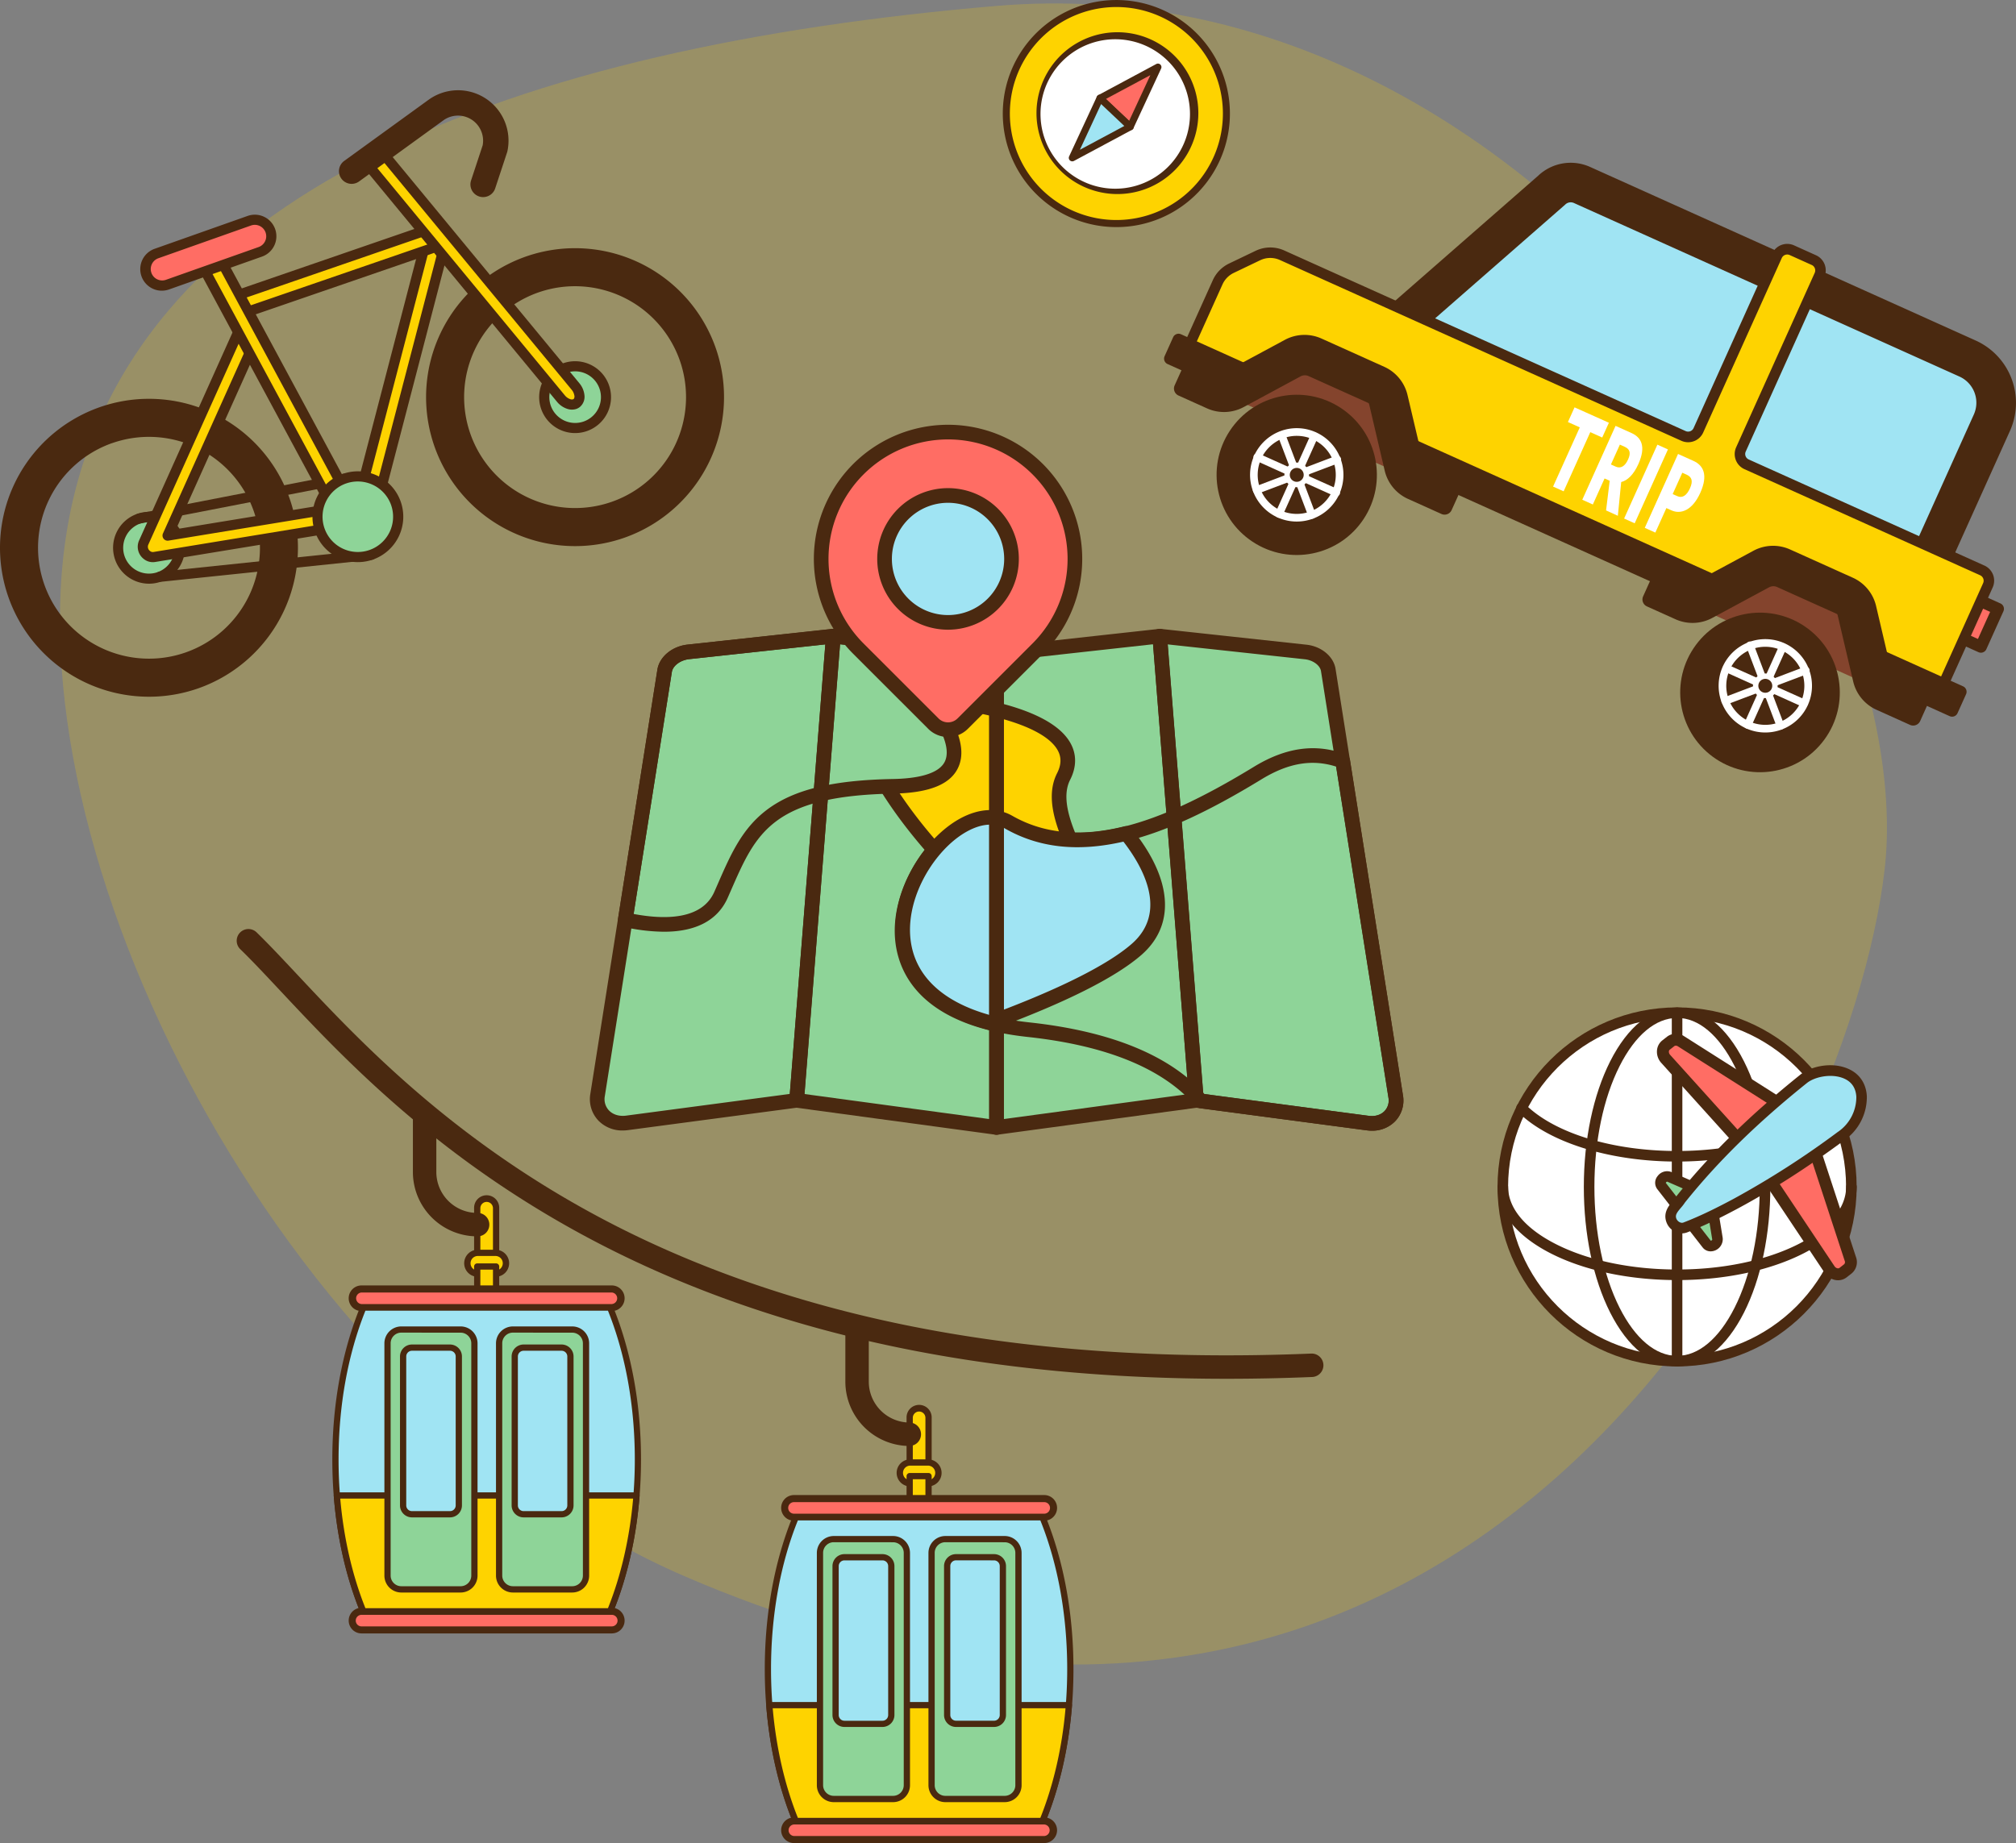 <svg xmlns="http://www.w3.org/2000/svg" viewBox="0 0 1570.91 1436.48"><rect x="0" y="0" width="1570.91" height="1436.48" fill="#808080" stroke="none"/><g id="图层_2" data-name="图层 2"><g id="图层_1-2" data-name="图层 1"><g style="opacity:0.2"><path d="M776.06,4.65c421.2-35.9,720.5,431.48,692.47,673.14s-319.27,817.33-935.6,550.51C228.13,1096.35,10,677.77,51.84,415.39,94.62,147.22,404.79,36.29,776.06,4.65Z" style="fill:#fed300"/></g><path d="M536.38,508.08l113-12.26,127.18,14,127.18-14,113.76,12.34c9,1,16.47,6.93,17.59,14l52.53,332.49c2,12.64-8.23,22.46-21.68,20.68L932.28,857.62,776.52,878.73,620.75,857.62l-132.3,17.55c-14.14,1.88-24.9-8.45-22.8-21.72l52.24-330.64C519.07,515.36,527,509.1,536.38,508.08Z" style="fill:#8ed498"/><path d="M785.93,640.78c56.07,32.09,124.21,4.42,194-38.22,26.69-16.3,47.89-16.24,66.33-9.33l41.31,261.44c2,12.64-8.23,22.46-21.68,20.68L935.68,858.07c-21.5-24.89-61.06-47.63-134.3-55.55C622.3,783.18,731.84,609.83,785.93,640.78Z" style="fill:#8ed498"/><path d="M1069,881.27a30,30,0,0,1-3.88-.26L934.93,863.74a5.74,5.74,0,0,1-3.57-1.93c-25-28.91-68.91-46.94-130.59-53.61C730.06,800.56,706.94,770,700,745.75c-5-17.35-3.26-36.92,4.93-56.6,7.22-17.34,19.21-33.44,32.89-44.17,18-14.07,36.53-17.41,50.95-9.16h0c24.8,14.2,53.46,16.92,87.62,8.33C904.8,637,936.75,622.25,977,597.69c24.94-15.24,48.27-18.45,71.32-9.81a5.71,5.71,0,0,1,3.64,4.46l41.3,261.44a23.36,23.36,0,0,1-6.17,20.2A24.85,24.85,0,0,1,1069,881.27ZM938.55,852.69l128.1,17c4.86.65,9.31-.69,12.22-3.68a11.88,11.88,0,0,0,3.07-10.44L1041.17,597.5c-18.76-6-37.36-2.83-58.25,9.94-41.22,25.18-74.19,40.37-103.74,47.79-37.17,9.35-68.6,6.24-96.09-9.49h0c-10.18-5.83-24.11-2.83-38.22,8.23-30.29,23.75-41,63.71-33.89,88.64,8.57,30,40,48.73,91,54.23C865.5,803.71,911.43,822.49,938.55,852.69Z" style="fill:#4a2910"/><path d="M691.25,542c103.73,5,154.66,29.6,137.55,63.21-20.89,41,60.14,114.44,16.13,126.38C773.12,751.09,612.53,538.2,691.25,542Z" style="fill:#fed300"/><path d="M834.88,738.6c-15.66,0-34.27-7.4-55.52-22.08-22.15-15.32-46-38-67-63.8-16.45-20.17-30.1-41-38.43-58.72-9.7-20.6-12-36.15-7-46.21,2.85-5.64,9.44-12.21,24.59-11.49,45.24,2.19,123.89,10.6,142.33,42.38,5.18,8.92,5.19,19,0,29.14-8.64,17,3.9,42.63,15,65.28,10.25,21,19.1,39.11,13.21,52.1-2.63,5.8-7.9,9.81-15.65,11.91A43.81,43.81,0,0,1,834.88,738.6ZM689.2,547.67c-9.4,0-11.38,3.93-12.06,5.27-7,13.8,11.56,52.72,44.05,92.56,33.48,41,81.42,81.67,113.68,81.67a32.7,32.7,0,0,0,8.56-1.08c6.49-1.76,7.8-4.65,8.23-5.61,3.67-8.09-4.84-25.52-13.07-42.37-12.23-25-26.1-53.43-14.88-75.48,3.41-6.7,3.5-12.66.27-18.22-11.32-19.5-61-33.22-133-36.7h0C690.36,547.68,689.76,547.67,689.2,547.67Z" style="fill:#4a2910"/><path d="M536.38,508.08l113-12.26,34.93,3.85c46.11,46,100.19,111.62,11.73,113.2C593.61,614.71,583.21,649,561.86,697.38c-11.58,26.23-45.25,25.89-74.63,19.47l30.66-194C519.07,515.36,527,509.1,536.38,508.08Z" style="fill:#8ed498"/><path d="M517.37,726.2A148.33,148.33,0,0,1,486,722.43a5.72,5.72,0,0,1-4.42-6.47l30.66-194c1.58-10,11.47-18.22,23.52-19.52l113-12.26a5.14,5.14,0,0,1,1.24,0L684.89,494a5.68,5.68,0,0,1,3.41,1.63C736.84,544,755.55,576.25,747.17,597c-5.63,14-22.34,21-51.07,21.54-94.3,1.69-107,30.82-126.29,74.9q-1.34,3.06-2.72,6.2C559.33,717.25,542.37,726.2,517.37,726.2Zm-23.64-13.86c24.43,4.59,53.26,4.58,62.9-17.27q1.38-3.12,2.71-6.17c10.09-23.1,18.81-43,38.15-57.67,20.89-15.8,51.24-23.22,98.41-24.07,16-.28,36.1-3,40.68-14.39,7.69-19.08-25.27-57.89-54.93-87.64l-32.32-3.57L537,513.75h0c-6.79.74-12.7,5.11-13.47,10Zm42.66-204.26h0Z" style="fill:#4a2910"/><path d="M785.93,640.78c27.59,15.79,58.64,17,91.67,8.8,25,30.93,36.17,65.82,8,90.41-24.13,21.06-73.12,42-114.18,57.09C636.63,761,735.09,611.69,785.93,640.78Z" style="fill:#a0e4f3"/><path d="M771.42,802.8a5.66,5.66,0,0,1-1.47-.2c-51.77-13.87-67.26-42.8-71.14-64.63-6.75-38,16.78-77.64,42.35-95.64,16.8-11.83,34.16-14.2,47.61-6.51h0c24.54,14,53.15,16.73,87.46,8.21a5.7,5.7,0,0,1,5.81,2c31.56,39,34.23,74.82,7.31,98.31C869,762,830,781.6,773.4,802.44A5.64,5.64,0,0,1,771.42,802.8Zm.17-160.06c-9.4,0-18.42,5.11-23.86,8.93-23,16.2-43.38,52.16-37.67,84.3,4.65,26.2,25.76,45.23,61.1,55.12,53.64-19.85,91.88-39,110.68-55.41,28.28-24.68,9.22-59.44-6.45-79.7-35.73,8.19-65.95,4.83-92.3-10.24A22.76,22.76,0,0,0,771.59,642.74Z" style="fill:#4a2910"/><path d="M1069,881.27a30,30,0,0,1-3.88-.26L931.53,863.28a5.7,5.7,0,0,1-4.94-5.21L898,496.27a5.7,5.7,0,0,1,6.31-6.13l113.75,12.34c11.59,1.26,21.1,9.17,22.62,18.8l52.53,332.5a23.36,23.36,0,0,1-6.17,20.2A24.85,24.85,0,0,1,1069,881.27Zm-131.42-28.7,129,17.12c4.85.64,9.31-.7,12.22-3.69a11.88,11.88,0,0,0,3.07-10.44l-52.53-332.49c-.71-4.49-6.23-8.54-12.57-9.23l-106.9-11.6Z" style="fill:#4a2910"/><path d="M776.52,884.44a5.71,5.71,0,0,1-5.71-5.71V509.86a5.72,5.72,0,0,1,5.08-5.68l127.18-14a5.67,5.67,0,0,1,4.27,1.27,5.79,5.79,0,0,1,2.06,4L938,857.17a5.71,5.71,0,0,1-4.93,6.11L777.29,884.39A6.78,6.78,0,0,1,776.52,884.44ZM782.23,515V872.19l143.93-19.5L898.47,502.14Z" style="fill:#4a2910"/><path d="M776.52,884.44a6.64,6.64,0,0,1-.77-.05L620,863.28a5.7,5.7,0,0,1-4.93-6.11l28.58-361.8a5.71,5.71,0,0,1,6.32-5.23l127.19,14a5.72,5.72,0,0,1,5.08,5.68V878.73a5.71,5.71,0,0,1-5.71,5.71ZM626.87,852.69l143.94,19.5V515L654.57,502.14Z" style="fill:#4a2910"/><path d="M485.16,881.11a25.89,25.89,0,0,1-18.75-7.58,24.26,24.26,0,0,1-6.4-21l52.24-330.64c1.58-10,11.47-18.22,23.52-19.52l113-12.26a5.72,5.72,0,0,1,6.31,6.13l-28.58,361.8a5.7,5.7,0,0,1-4.94,5.21L489.2,880.84h0A30.8,30.8,0,0,1,485.16,881.11Zm3.29-5.94h0ZM643.1,502.24,537,513.75c-6.79.74-12.7,5.11-13.47,10L471.29,854.34a12.77,12.77,0,0,0,3.3,11.21c3.13,3.21,7.91,4.65,13.11,4l127.72-16.94Z" style="fill:#4a2910"/><path d="M738.73,336.77h82.66A16.19,16.19,0,0,1,837.58,353v82.66a98.85,98.85,0,0,1-98.85,98.85h0a98.85,98.85,0,0,1-98.85-98.85v0A98.85,98.85,0,0,1,738.73,336.77Z" transform="translate(1569.13 221.29) rotate(135)" style="fill:#ff6d64"/><path d="M738.73,574.42A21.75,21.75,0,0,1,723.25,568L664.8,509.56a104.56,104.56,0,1,1,147.87,0L754.22,568A21.79,21.79,0,0,1,738.73,574.42Zm0-231.93a93.14,93.14,0,0,0-65.86,159l58.45,58.45a10.48,10.48,0,0,0,14.82,0l58.45-58.45a93.13,93.13,0,0,0-65.86-159Z" style="fill:#4a2910"/><circle cx="738.73" cy="435.62" r="49.46" style="fill:#a0e4f3"/><path d="M738.73,490.79a55.17,55.17,0,1,1,55.17-55.17A55.23,55.23,0,0,1,738.73,490.79Zm0-98.91a43.75,43.75,0,1,0,43.75,43.74A43.79,43.79,0,0,0,738.73,391.88Z" style="fill:#4a2910"/><circle cx="869.83" cy="88.49" r="85.8" style="fill:#fed300"/><path d="M869.81,177a88.49,88.49,0,1,1,64.4-27.72A88.22,88.22,0,0,1,869.81,177Zm.05-171.52a83,83,0,1,0,60.38,140h0a83,83,0,0,0-60.38-140Z" style="fill:#4a2910"/><circle cx="869.83" cy="88.49" r="60.32" style="fill:#fff"/><path d="M869.79,151.24a63.06,63.06,0,1,1,1.85,0Zm.09-120.64-1.72,0a58.24,58.24,0,1,0,1.72,0Z" style="fill:#4a2910"/><polygon points="857.15 76.52 880.75 98.79 902.33 52.29 857.15 76.52" style="fill:#ff6d64"/><path d="M880.75,101.53a2.78,2.78,0,0,1-1.88-.75L855.28,78.5a2.72,2.72,0,0,1,.58-4.39L901,49.89a2.73,2.73,0,0,1,3.77,3.55l-21.58,46.5a2.74,2.74,0,0,1-2,1.54A2.94,2.94,0,0,1,880.75,101.53Zm-19-24.4,18.09,17.08,16.54-35.64Z" style="fill:#4a2910"/><polygon points="880.75 98.79 857.15 76.52 835.57 123.02 880.75 98.79" style="fill:#a0e4f3"/><path d="M835.57,125.75a2.72,2.72,0,0,1-2.48-3.88l21.58-46.5a2.73,2.73,0,0,1,4.36-.84l23.59,22.28a2.72,2.72,0,0,1-.58,4.39l-45.18,24.23A2.83,2.83,0,0,1,835.57,125.75ZM858,81.11l-16.54,35.63,34.63-18.56Z" style="fill:#4a2910"/><circle cx="1306.82" cy="925.03" r="135.8" style="fill:#fff"/><path d="M1306.82,1065c-77.15,0-139.92-62.76-139.92-139.92s62.77-139.91,139.92-139.91S1446.74,847.88,1446.74,925,1384,1065,1306.82,1065Zm0-271.6c-72.61,0-131.69,59.07-131.69,131.68s59.08,131.69,131.69,131.69S1438.5,997.65,1438.5,925,1379.43,793.35,1306.82,793.35Z" style="fill:#4a2910"/><path d="M1306.82,1065c-20,0-38.46-14.93-52.15-42-13.23-26.22-20.52-61-20.52-97.89s7.29-71.66,20.52-97.88c13.69-27.11,32.2-42,52.15-42s38.46,14.92,52.14,42c13.23,26.22,20.52,61,20.52,97.88s-7.29,71.67-20.52,97.89C1345.28,1050,1326.76,1065,1306.82,1065Zm0-271.6c-16.68,0-32.59,13.32-44.8,37.51-12.66,25.09-19.63,58.53-19.63,94.17s7,69.09,19.63,94.18c12.21,24.19,28.12,37.51,44.8,37.51s32.58-13.32,44.79-37.51c12.66-25.09,19.63-58.53,19.63-94.18s-7-69.08-19.63-94.17C1339.4,806.67,1323.49,793.35,1306.82,793.35Z" style="fill:#4a2910"/><path d="M1306.82,997.7c-36.91,0-71.67-7.29-97.88-20.52-27.11-13.68-42-32.2-42-52.15a4.12,4.12,0,0,1,8.23,0c0,16.68,13.33,32.59,37.52,44.8,25.08,12.66,58.53,19.63,94.17,19.63s69.08-7,94.17-19.63c24.19-12.21,37.51-28.12,37.51-44.8a4.12,4.12,0,0,1,8.24,0c0,20-14.93,38.47-42,52.15C1378.49,990.41,1343.72,997.7,1306.82,997.7Z" style="fill:#4a2910"/><path d="M1306.82,905.32c-52.49,0-100-14.85-124.07-38.75a4.12,4.12,0,1,1,5.81-5.84c22.55,22.43,67.87,36.36,118.26,36.36,49.6,0,94.6-13.62,117.43-35.55a4.12,4.12,0,1,1,5.71,5.93C1405.65,890.82,1358.46,905.32,1306.82,905.32Z" style="fill:#4a2910"/><path d="M1306.82,1065a4.11,4.11,0,0,1-4.12-4.11V789.23a4.12,4.12,0,0,1,8.23,0v271.61A4.11,4.11,0,0,1,1306.82,1065Z" style="fill:#4a2910"/><path d="M1294.56,924.25,1330,969.78c2.66,3.41,9,.09,8.28-4.33L1333,933a3.44,3.44,0,0,0-2-2.63l-30.13-13.11C1296.7,915.5,1291.91,920.84,1294.56,924.25Z" style="fill:#8ed498"/><path d="M1333,975.3a7.81,7.81,0,0,1-6.24-3l-35.41-45.53h0a8.19,8.19,0,0,1,.32-10.16,9.16,9.16,0,0,1,10.81-3.1l30.13,13.1a7.57,7.57,0,0,1,4.46,5.74l5.29,32.43A9.53,9.53,0,0,1,1333,975.3Zm-35-53.38,35.1,45.13a1.84,1.84,0,0,0,.89-.51s.25-.28.23-.43L1329,934l-29.8-13c-.15-.06-.43.1-.47.12A1.9,1.9,0,0,0,1298,921.92Zm-.16-.2h0Z" style="fill:#4a2910"/><path d="M1378.53,918.85l47.13,70.66c2.5,3.75,7.36,4.84,10.53,2.37l3.61-2.8a6.93,6.93,0,0,0,2.06-7.73l-29.18-89.05Z" style="fill:#ff6d64"/><path d="M1432.28,997.84a12.39,12.39,0,0,1-1.91-.15,12.87,12.87,0,0,1-8.56-5.61l-47.13-70.66a4.63,4.63,0,0,1,1-6.23l34.14-26.55a4.64,4.64,0,0,1,7.25,2.22l29.19,89a11.5,11.5,0,0,1-3.63,12.84l-3.61,2.8A10.91,10.91,0,0,1,1432.28,997.84Zm-47.51-78,44.74,67.08a3.59,3.59,0,0,0,2.35,1.6,1.86,1.86,0,0,0,1.48-.31l3.61-2.81a2.37,2.37,0,0,0,.51-2.63L1410.32,900Z" style="fill:#4a2910"/><path d="M1354.8,888.33l-56.88-63.08c-3-3.34-2.88-8.32.29-10.79l3.61-2.8a6.9,6.9,0,0,1,8-.1l79.12,50.22Z" style="fill:#ff6d64"/><path d="M1354.8,893a4.62,4.62,0,0,1-3.44-1.53l-56.88-63.07a12.86,12.86,0,0,1-3.32-9.69,11,11,0,0,1,4.21-7.86L1299,808a11.46,11.46,0,0,1,13.33-.35l79.11,50.22a4.6,4.6,0,0,1,2.15,3.69,4.65,4.65,0,0,1-1.78,3.87L1357.64,892A4.63,4.63,0,0,1,1354.8,893Zm-49-78a1.78,1.78,0,0,0-1.1.34l-3.6,2.81a1.87,1.87,0,0,0-.67,1.36,3.61,3.61,0,0,0,1,2.67l54,59.88,25.55-19.87-73.56-46.69A3,3,0,0,0,1305.76,815Z" style="fill:#4a2910"/><path d="M1450.61,854.63a37,37,0,0,1-16.43,31.16A689.37,689.37,0,0,1,1352.79,938c-12.84,6.86-25.94,13.44-39.67,18.72-3.91,1.45-8.64-.83-10.57-5.1-3.1-7.33,4-11.83,7.08-16.83,28.22-35.32,61.19-66.21,96.16-94.23C1418.54,830.87,1449.21,830.67,1450.61,854.63Z" style="fill:#a0e4f3"/><path d="M1310.61,961.29a13.21,13.21,0,0,1-11.81-8c-3.31-7.84,1.51-13.52,4.7-17.29a28.75,28.75,0,0,0,2.61-3.38,3.19,3.19,0,0,1,.3-.42c25.86-32.38,57.52-63.41,96.81-94.88l.08-.07c8.55-6.5,24.87-9.79,37.38-4,8.49,3.9,13.47,11.41,14,21.14,0,.07,0,.15,0,.22a41.07,41.07,0,0,1-18.19,34.56c-28.22,20.81-55,38-81.8,52.46-11.57,6.19-25.38,13.27-40.14,18.94A11.33,11.33,0,0,1,1310.61,961.29Zm2.39-24.11a38,38,0,0,1-3.22,4.18c-3.37,4-4.62,5.87-3.44,8.67,1,2.16,3.5,3.53,5.35,2.84,14.3-5.49,27.82-12.43,39.16-18.49a683.32,683.32,0,0,0,80.89-51.9l.17-.12a32.81,32.81,0,0,0,14.58-27.6c-.42-6.68-3.53-11.4-9.25-14-9.25-4.25-22.4-1.84-28.92,3.09C1369.62,874.83,1338.43,905.37,1313,937.18Z" style="fill:#4a2910"/><path d="M1081,260.25l417.6,188,53.52-118.86a37.79,37.79,0,0,0-18.94-50L1232.8,144.19a21.57,21.57,0,0,0-23.77,4.09Z" style="fill:#a0e4f3"/><path d="M1492.28,462.37l-417.6-188a15.45,15.45,0,0,1-3.83-25.7l127.79-111.77a36.83,36.83,0,0,1,40.5-6.74l300.4,135.26a53.3,53.3,0,0,1,26.68,70.39L1512.7,454.63A15.44,15.44,0,0,1,1492.28,462.37ZM1109.28,256l381.6,171.84,47.18-104.78a22.38,22.38,0,0,0-11.2-29.56l-300.4-135.27a6.11,6.11,0,0,0-6.75,1.16l-.51.47Z" style="fill:#4a2910"/><rect x="1525.16" y="467.72" width="26.23" height="32.41" transform="translate(2742.2 1556.78) rotate(-155.76)" style="fill:#ff6d64"/><path d="M1541.67,508.31l-23.91-10.77a4.64,4.64,0,0,1-2.32-6.13l13.31-29.55a4.63,4.63,0,0,1,6.12-2.32l23.92,10.77a4.63,4.63,0,0,1,2.32,6.12L1547.8,506A4.64,4.64,0,0,1,1541.67,508.31ZM1525.79,491l15.46,7,9.51-21.11-15.47-7Z" style="fill:#4a2910"/><path d="M999,198.91l312.8,140.85a8.77,8.77,0,0,0,11.59-4.39l61.23-136a8.77,8.77,0,0,1,11.59-4.39l17.18,7.73a8.77,8.77,0,0,1,4.39,11.59l-61.23,136a8.77,8.77,0,0,0,4.4,11.59l183.67,82.71a8.77,8.77,0,0,1,4.39,11.59l-37.7,83.73a8.77,8.77,0,0,1-11.6,4.39L928.27,287a8.77,8.77,0,0,1-4.4-11.59L948.81,220a22.44,22.44,0,0,1,10.75-11l20.59-9.87A22.41,22.41,0,0,1,999,198.91Z" style="fill:#fed300"/><path d="M1498.05,548.07,926.58,290.73a12.89,12.89,0,0,1-6.46-17l24.94-55.37a26.51,26.51,0,0,1,12.72-13l20.6-9.87a26.48,26.48,0,0,1,22.34-.27L1313.52,336a4.67,4.67,0,0,0,6.15-2.33l61.23-136a12.89,12.89,0,0,1,17-6.46l17.18,7.74a12.9,12.9,0,0,1,6.46,17l-61.23,136a4.65,4.65,0,0,0,2.33,6.15l183.67,82.7a12.91,12.91,0,0,1,6.46,17l-37.71,83.73A12.89,12.89,0,0,1,1498.05,548.07ZM997.34,202.66a18.25,18.25,0,0,0-15.41.19l-20.59,9.86a18.3,18.3,0,0,0-8.77,9l-24.94,55.38a4.65,4.65,0,0,0,2.33,6.14l571.48,257.34a4.65,4.65,0,0,0,6.14-2.33l37.71-83.73a4.67,4.67,0,0,0-2.33-6.15l-183.67-82.7a12.9,12.9,0,0,1-6.46-17l61.23-136a4.65,4.65,0,0,0-2.33-6.14l-17.18-7.74a4.66,4.66,0,0,0-6.15,2.33l-61.23,136a12.89,12.89,0,0,1-17,6.45Z" style="fill:#4a2910"/><rect x="885.56" y="401.24" width="668.36" height="16.21" transform="translate(2163.85 1283.4) rotate(-155.76)" style="fill:#4a2910"/><path d="M1519.22,558.17,909.8,283.74a4.63,4.63,0,0,1-2.32-6.12l6.65-14.78a4.64,4.64,0,0,1,6.13-2.32l609.42,274.42a4.64,4.64,0,0,1,2.32,6.13l-6.65,14.77A4.63,4.63,0,0,1,1519.22,558.17Zm-601.39-281,601,270.62,2.85-6.33-601-270.62Z" style="fill:#4a2910"/><path d="M933.24,298.1l11,4.95a22.59,22.59,0,0,0,20-.71L1006,279.8a22.59,22.59,0,0,1,20-.71l43.75,19.7a22.59,22.59,0,0,1,12.71,15.43l10.85,46.26A22.53,22.53,0,0,0,1106,375.9l14.91,6.72" style="fill:#84442d"/><path d="M1131.12,397.61a6,6,0,0,1-7.87,3L1097,388.78a32.25,32.25,0,0,1-18-21.92l-12.19-52a1.26,1.26,0,0,0-.67-.82l-46.43-20.9a7.11,7.11,0,0,0-6.31.23L969,317.32a32.24,32.24,0,0,1-28.38,1l-22.33-10.05a6,6,0,0,1-3-7.87l7.8-17.31a5.94,5.94,0,0,1,7.86-3l22.33,10.06a1.21,1.21,0,0,0,1,0l47-25.32a32.28,32.28,0,0,1,28.38-1l49.1,22.11a32.26,32.26,0,0,1,18,21.92L1108.35,357a7.13,7.13,0,0,0,4,4.87l23.57,10.62a5.94,5.94,0,0,1,3,7.86Z" style="fill:#4a2910"/><circle cx="1010.45" cy="370.11" r="62.45" transform="translate(144.56 1009.05) rotate(-56.54)" style="fill:#4a2910"/><path d="M977.27,355.17a36.39,36.39,0,1,1,18.24,48.12A36.43,36.43,0,0,1,977.27,355.17Zm5.44,2.45a30.42,30.42,0,1,0,40.23-15.24A30.47,30.47,0,0,0,982.71,357.62Z" style="fill:#fff"/><path d="M1014.38,361.38a9.58,9.58,0,1,1-12.67,4.8A9.59,9.59,0,0,1,1014.38,361.38Z" style="fill:#fff"/><line x1="1013.16" y1="364.1" x2="1024.16" y2="339.66" style="fill:#fff"/><path d="M1011.93,366.82a3,3,0,0,0,4-1.5l11-24.44a3,3,0,0,0-5.44-2.45l-11,24.44A3,3,0,0,0,1011.93,366.82Z" style="fill:#fff"/><line x1="996.73" y1="400.57" x2="1007.74" y2="376.13" style="fill:#fff"/><path d="M995.51,403.29a3,3,0,0,0,3.94-1.5l11-24.44a3,3,0,0,0-5.44-2.45l-11,24.44A3,3,0,0,0,995.51,403.29Z" style="fill:#fff"/><line x1="1016.62" y1="367.78" x2="1041.68" y2="358.28" style="fill:#fff"/><path d="M1015.39,370.49a2.93,2.93,0,0,0,2.29.07l25.06-9.5a3,3,0,1,0-2.11-5.57l-25.07,9.5a3,3,0,0,0-.17,5.5Z" style="fill:#fff"/><line x1="979.22" y1="381.95" x2="1004.28" y2="372.45" style="fill:#fff"/><path d="M978,384.67a3,3,0,0,0,2.28.07l25.07-9.5a3,3,0,0,0-2.12-5.58l-25.06,9.5a3,3,0,0,0-.17,5.51Z" style="fill:#fff"/><line x1="1016.47" y1="372.82" x2="1040.91" y2="383.83" style="fill:#fff"/><path d="M1015.24,375.54l24.44,11a3,3,0,1,0,2.45-5.44l-24.44-11a3,3,0,0,0-2.45,5.44Z" style="fill:#fff"/><line x1="979.99" y1="356.4" x2="1004.43" y2="367.4" style="fill:#fff"/><path d="M978.77,359.12l24.44,11a3,3,0,1,0,2.45-5.43l-24.44-11a3,3,0,1,0-2.45,5.44Z" style="fill:#fff"/><line x1="1012.79" y1="376.28" x2="1022.29" y2="401.35" style="fill:#fff"/><path d="M1021.06,404.07a3,3,0,0,0,4-3.78l-9.5-25.06a3,3,0,1,0-5.58,2.11l9.5,25.06A3,3,0,0,0,1021.06,404.07Z" style="fill:#fff"/><line x1="998.61" y1="338.88" x2="1008.11" y2="363.94" style="fill:#fff"/><path d="M1006.89,366.66a3,3,0,0,0,2.28.07,3,3,0,0,0,1.73-3.84l-9.5-25.07a3,3,0,0,0-5.58,2.12l9.5,25.06A3,3,0,0,0,1006.89,366.66Z" style="fill:#fff"/><path d="M1012.67,365.17a5.42,5.42,0,1,1-7.16,2.72A5.42,5.42,0,0,1,1012.67,365.17Z" style="fill:#4a2910"/><path d="M1298.35,462.51l11,4.95a22.57,22.57,0,0,0,20-.71l41.83-22.54a22.58,22.58,0,0,1,20-.71l43.75,19.7a22.58,22.58,0,0,1,12.7,15.43l10.85,46.26a22.62,22.62,0,0,0,12.71,15.43l14.91,6.71" style="fill:#84442d"/><path d="M1496.23,562a6,6,0,0,1-7.86,3l-26.24-11.82a32.29,32.29,0,0,1-18.06-21.92l-12.19-52a1.16,1.16,0,0,0-.67-.81l-46.42-20.91a7.11,7.11,0,0,0-6.31.23l-44.41,23.93a32.24,32.24,0,0,1-28.38,1l-22.33-10.05a5.94,5.94,0,0,1-3-7.86l7.79-17.32a6,6,0,0,1,7.86-3l22.34,10.06a1.18,1.18,0,0,0,1.05,0l47-25.32a32.26,32.26,0,0,1,28.37-1l49.1,22.11a32.25,32.25,0,0,1,18,21.92l11.53,49.11a7.15,7.15,0,0,0,4,4.88l23.57,10.61a6,6,0,0,1,3,7.86Z" style="fill:#4a2910"/><circle cx="1375.57" cy="534.53" r="62.45" transform="matrix(0.55, -0.83, 0.83, 0.55, 171.21, 1387.42)" style="fill:#4a2910"/><path d="M1342.39,519.59a36.38,36.38,0,1,1,18.24,48.11A36.42,36.42,0,0,1,1342.39,519.59Zm5.44,2.45a30.42,30.42,0,1,0,40.23-15.25A30.44,30.44,0,0,0,1347.83,522Z" style="fill:#fff"/><path d="M1379.5,525.79a9.58,9.58,0,1,1-12.67,4.8A9.59,9.59,0,0,1,1379.5,525.79Z" style="fill:#fff"/><line x1="1378.27" y1="528.51" x2="1389.28" y2="504.07" style="fill:#fff"/><path d="M1377.05,531.23a3,3,0,0,0,3.94-1.5l11-24.44a3,3,0,0,0-5.44-2.45l-11,24.44A3,3,0,0,0,1377.05,531.23Z" style="fill:#fff"/><line x1="1361.85" y1="564.98" x2="1372.86" y2="540.54" style="fill:#fff"/><path d="M1360.63,567.7a3,3,0,0,0,3.94-1.49l11-24.44a3,3,0,1,0-5.44-2.45l-11,24.44A3,3,0,0,0,1360.63,567.7Z" style="fill:#fff"/><line x1="1381.74" y1="532.19" x2="1406.8" y2="522.69" style="fill:#fff"/><path d="M1380.51,534.91a3,3,0,0,0,2.28.07l25.07-9.5a3,3,0,1,0-2.12-5.58l-25.06,9.5a3,3,0,0,0-.17,5.51Z" style="fill:#fff"/><line x1="1344.33" y1="546.36" x2="1369.4" y2="536.86" style="fill:#fff"/><path d="M1343.11,549.08a3,3,0,0,0,2.28.07l25.06-9.5a3,3,0,1,0-2.11-5.58l-25.07,9.5a3,3,0,0,0-.16,5.51Z" style="fill:#fff"/><line x1="1381.58" y1="537.23" x2="1406.02" y2="548.24" style="fill:#fff"/><path d="M1380.36,540l24.44,11a3,3,0,0,0,2.45-5.44l-24.44-11a3,3,0,1,0-2.45,5.43Z" style="fill:#fff"/><line x1="1345.11" y1="520.81" x2="1369.55" y2="531.82" style="fill:#fff"/><path d="M1343.88,523.53l24.44,11a3,3,0,1,0,2.45-5.44l-24.44-11a3,3,0,0,0-2.45,5.44Z" style="fill:#fff"/><line x1="1377.9" y1="540.7" x2="1387.4" y2="565.76" style="fill:#fff"/><path d="M1386.18,568.48a3,3,0,0,0,4-3.78l-9.5-25.06a3,3,0,0,0-5.58,2.11l9.5,25.07A3,3,0,0,0,1386.18,568.48Z" style="fill:#fff"/><line x1="1363.73" y1="503.29" x2="1373.23" y2="528.36" style="fill:#fff"/><path d="M1372,531.08a3,3,0,0,0,2.28.06,3,3,0,0,0,1.74-3.84l-9.5-25.06a3,3,0,1,0-5.58,2.11l9.5,25.06A3,3,0,0,0,1372,531.08Z" style="fill:#fff"/><path d="M1377.79,529.58a5.42,5.42,0,1,1-7.17,2.72A5.43,5.43,0,0,1,1377.79,529.58Z" style="fill:#4a2910"/><path d="M1231,333.1l-9.24-4.16,5.16-11.45,26.76,12L1248.48,341l-9.29-4.18-20.77,46.12-8.23-3.7Z" style="fill:#fff"/><path d="M1251.48,397.82l2.83-23.12-4-1.78-9.13,20.28-8.23-3.7,25.93-57.58,12.55,5.65c7.3,3.29,11.49,10.2,5.22,24.13-3.8,8.44-8.58,12.8-13.38,14L1260.67,402Zm3.79-35.81,3.68,1.66c3.9,1.76,7.26-.17,9.7-5.59s1.17-8.13-2.73-9.89l-3.68-1.66Z" style="fill:#fff"/><path d="M1291.47,346.57l8.23,3.71-25.92,57.58-8.23-3.71Z" style="fill:#fff"/><path d="M1307.57,353.82l12,5.4c7.54,3.4,11.73,10.68,5.32,24.92-6.17,13.7-15.19,16.9-22.41,13.65l-4-1.8-8.6,19.11-8.23-3.7Zm-.6,32.87c4,1.8,7.36-.5,9.91-6.15,2.61-5.81,1.31-8.81-2.64-10.59l-3.36-1.51-7.49,16.64Z" style="fill:#fff"/><path d="M282.06,409h0c-3.95-1-6.08-6-4.76-11.21l53.56-205.52c1.32-5.19,5.58-8.58,9.53-7.58h0c3.95,1,6.08,6,4.76,11.21L291.59,401.43C290.27,406.62,286,410,282.06,409Z" style="fill:#fed300"/><path d="M286.91,412.55a9.94,9.94,0,0,1-5.82.29h0c-6.15-1.56-9.5-8.6-7.61-16L327,191.28a15.37,15.37,0,0,1,5.15-8.21,10.14,10.14,0,0,1,16.2,4.12,15.26,15.26,0,0,1,.6,9.69L295.42,402.43C294.14,407.45,290.83,411.17,286.91,412.55ZM283,405.18c1.57.4,3.92-1.54,4.73-4.72l53.57-205.55a7.52,7.52,0,0,0-.22-4.63,2.31,2.31,0,0,0-4-1,7.43,7.43,0,0,0-2.41,4L281.12,398.8c-.8,3.16.34,6,1.91,6.38Z" style="fill:#4a2910"/><path d="M340.28,184.38h0a7.29,7.29,0,0,1-4.32,9.35L187.09,245a7.28,7.28,0,0,1-9.23-4.56h0a7.28,7.28,0,0,1,4.32-9.35l148.87-51.28A7.28,7.28,0,0,1,340.28,184.38Z" style="fill:#fed300"/><path d="M337.28,197.45l-148.9,51.29a11.32,11.32,0,0,1-7.52-21.36l148.9-51.29a11.32,11.32,0,0,1,7.52,21.36ZM183.46,234.84a3.43,3.43,0,0,0,2.32,6.44L334.68,190a3.43,3.43,0,0,0-2.32-6.44Z" style="fill:#4a2910"/><path d="M154.81,536.39a116.1,116.1,0,1,1,70.75-148.16A116.23,116.23,0,0,1,154.81,536.39Zm-67.53-191a86.46,86.46,0,1,0,110.34,52.69A86.55,86.55,0,0,0,87.28,345.42Z" style="fill:#4a2910"/><circle cx="116.11" cy="426.93" r="24.06" style="fill:#8ed498"/><path d="M125.44,453.34a28,28,0,1,1,17.07-35.75A28,28,0,0,1,125.44,453.34ZM109.4,408a20.11,20.11,0,1,0,25.66,12.26A20.13,20.13,0,0,0,109.4,408Z" style="fill:#4a2910"/><path d="M486.82,419a116.1,116.1,0,1,1,70.75-148.16A116.23,116.23,0,0,1,486.82,419ZM419.29,228a86.46,86.46,0,1,0,110.34,52.69A86.57,86.57,0,0,0,419.29,228Z" style="fill:#4a2910"/><circle cx="448.12" cy="309.53" r="24.06" style="fill:#8ed498"/><path d="M457.46,335.94a28,28,0,1,1,17.06-35.75A28,28,0,0,1,457.46,335.94Zm-16-45.36a20.11,20.11,0,1,0,25.66,12.25A20.12,20.12,0,0,0,441.41,290.58Z" style="fill:#4a2910"/><line x1="108.09" y1="404.25" x2="268.38" y2="373.09" style="fill:#8ed498"/><path d="M269.7,376.81a3.41,3.41,0,0,1-.57.16L108.84,408.13a4,4,0,0,1-1.51-7.76l160.29-31.16a4,4,0,0,1,2.08,7.6Z" style="fill:#4a2910"/><line x1="124.13" y1="449.61" x2="289.34" y2="432.38" style="fill:#8ed498"/><path d="M290.66,436.1a4.47,4.47,0,0,1-.91.21L124.54,453.54a4,4,0,0,1-.82-7.86l165.21-17.23a3.95,3.95,0,0,1,1.73,7.65Z" style="fill:#4a2910"/><path d="M277.34,393.41,130.56,417.48l68.57-152.63c1.82-4.14.28-8.83-3.45-10.47h0c-3.72-1.64-8.22.38-10.05,4.52L112.07,422.64a8,8,0,0,0,2.17,9.73,7.34,7.34,0,0,0,6.11,1.73l159.49-26.16a7.37,7.37,0,1,0-2.5-14.53Z" style="fill:#fed300"/><path d="M282.39,411.35a11.52,11.52,0,0,1-1.88.49L121,438a11.31,11.31,0,0,1-9.23-2.54,12,12,0,0,1-3.31-14.41L182,257.28c2.69-6.1,9.53-9,15.25-6.52a10.9,10.9,0,0,1,6,6.68,12.52,12.52,0,0,1-.5,9l-65.57,146,139.52-22.88a11.33,11.33,0,0,1,5.7,21.84ZM191.85,258a4.63,4.63,0,0,0-2.6,2.55L115.67,424.26a4.17,4.17,0,0,0,.91,4.94l.26.2a3.38,3.38,0,0,0,2.84.8L279.21,404a3.33,3.33,0,0,0,2.18-1.39A3.43,3.43,0,0,0,278,397.3h0L131.2,421.38a4,4,0,0,1-4.25-5.52l68.57-152.63a4.62,4.62,0,0,0,.21-3.32,3.09,3.09,0,0,0-1.64-1.91A3,3,0,0,0,191.85,258Z" style="fill:#4a2910"/><path d="M273.94,407.41h0c-3.58,1.95-8.55-.27-11.12-5l-100.7-187c-2.57-4.7-1.75-10.09,1.83-12h0c3.57-2,8.55.27,11.11,5l100.7,187C278.33,400.06,277.51,405.46,273.94,407.41Z" style="fill:#fed300"/><path d="M274.44,411.5a10.83,10.83,0,0,1-8.05-.48,15.25,15.25,0,0,1-7-6.69l-100.71-187c-3.65-6.69-2.16-14.33,3.41-17.38s12.82-.17,16.48,6.54l100.71,187c3.66,6.7,2.17,14.34-3.41,17.39h0A10.15,10.15,0,0,1,274.44,411.5Zm-.5-4.09h0ZM166.08,206.76a1.28,1.28,0,0,0-.24.11c-1.42.77-1.83,3.79-.25,6.67l100.71,187a7.45,7.45,0,0,0,3.31,3.25,2.88,2.88,0,0,0,2.43.13c1.42-.78,1.83-3.8.26-6.68l-100.71-187C170.11,207.54,167.56,206.24,166.08,206.76Z" style="fill:#4a2910"/><path d="M449.51,314h0c-3.12,2.61-8.71,1.07-12.47-3.44L288.79,130.92c-3.77-4.5-4.28-10.27-1.15-12.88h0c3.13-2.61,8.71-1.07,12.47,3.43L448.37,301.15C452.13,305.66,452.64,311.43,449.51,314Z" style="fill:#fed300"/><path d="M449.21,318.68a11.25,11.25,0,0,1-6.74.12,17.25,17.25,0,0,1-8.46-5.67L285.74,133.44c-5.23-6.26-5.51-14.37-.63-18.44s12.8-2.33,18,3.94L451.41,298.63a17.26,17.26,0,0,1,4,9.32,10.41,10.41,0,0,1-3.41,9.12h0A9.4,9.4,0,0,1,449.21,318.68ZM290.57,120.85a1.53,1.53,0,0,0-.4.22c-1.05.88-.92,4.24,1.65,7.32L440.09,308.08a9.4,9.4,0,0,0,4.47,3.1A3,3,0,0,0,447,311h0a3,3,0,0,0,.61-2.35,9.52,9.52,0,0,0-2.26-5L297.06,124C294.77,121.25,291.9,120.38,290.57,120.85Z" style="fill:#4a2910"/><circle cx="278.86" cy="402.73" r="31.44" style="fill:#8ed498"/><path d="M290.66,436.1a35.39,35.39,0,1,1,21.57-45.17A35.43,35.43,0,0,1,290.66,436.1Zm-21-59.29a27.49,27.49,0,1,0,35.08,16.76A27.53,27.53,0,0,0,269.7,376.81Z" style="fill:#4a2910"/><rect x="111.33" y="184.04" width="102.26" height="25.71" rx="12.86" transform="translate(-56.35 65.42) rotate(-19.47)" style="fill:#ff6d64"/><path d="M204.15,200,132,225.5a16.81,16.81,0,1,1-11.21-31.69l72.17-25.52A16.81,16.81,0,0,1,204.15,200Zm-80.74,1.28a8.9,8.9,0,0,0,5.93,16.79l72.17-25.52a8.9,8.9,0,1,0-5.93-16.79Z" style="fill:#4a2910"/><path d="M379.73,153.06a9.88,9.88,0,0,1-12.67-12.41l9.06-27.44A19.56,19.56,0,0,0,346,93.42l-66.2,48a9.87,9.87,0,1,1-11.59-16l66.31-48.06.22-.15a39.31,39.31,0,0,1,60.65,40.6c-.08.36-.17.7-.28,1l-9.24,28A9.85,9.85,0,0,1,379.73,153.06Z" style="fill:#4a2910"/><rect x="371.86" y="934.33" width="14.71" height="58.35" rx="7.35" style="fill:#fed300"/><path d="M379.22,995.12a9.8,9.8,0,0,1-9.79-9.79V941.69a9.79,9.79,0,1,1,19.57,0v43.64A9.8,9.8,0,0,1,379.22,995.12Zm0-58.35a4.92,4.92,0,0,0-4.92,4.92v43.64a4.92,4.92,0,1,0,9.83,0V941.69A4.91,4.91,0,0,0,379.22,936.77Z" style="fill:#4a2910"/><rect x="364.47" y="976.49" width="29.49" height="16.2" rx="8.1" style="fill:#fed300"/><path d="M385.86,995.12H372.57a10.54,10.54,0,1,1,0-21.07h13.29a10.54,10.54,0,1,1,0,21.07Zm-13.29-16.2a5.67,5.67,0,1,0,0,11.33h13.29a5.67,5.67,0,1,0,0-11.33Z" style="fill:#4a2910"/><rect x="371.86" y="987.12" width="14.71" height="17.52" style="fill:#fed300"/><path d="M386.57,1007.08H371.86a2.43,2.43,0,0,1-2.43-2.44V987.12a2.43,2.43,0,0,1,2.43-2.43h14.71a2.43,2.43,0,0,1,2.43,2.43v17.52A2.43,2.43,0,0,1,386.57,1007.08Zm-12.27-4.87h9.83V989.56H374.3Z" style="fill:#4a2910"/><rect x="274.48" y="1004.64" width="209.47" height="14.48" rx="7.24" style="fill:#ff6d64"/><path d="M476.71,1021.87h-195a10,10,0,0,1,0-20h195a10,10,0,0,1,0,20Zm-195-14.49a4.51,4.51,0,0,0,0,9h195a4.51,4.51,0,0,0,0-9Z" style="fill:#4a2910"/><rect x="274.48" y="1255.87" width="209.47" height="14.48" rx="7.24" style="fill:#ff6d64"/><path d="M476.71,1273.09h-195a10,10,0,0,1,0-20h195a10,10,0,1,1,0,20Zm-195-14.48a4.5,4.5,0,0,0,0,9h195a4.5,4.5,0,1,0,0-9Z" style="fill:#4a2910"/><path d="M475.33,1019.13H283.1c-13.68,33.41-21.72,74.26-21.72,118.37s8,85,21.72,118.37H475.33c13.68-33.41,21.72-74.26,21.72-118.37S489,1052.54,475.33,1019.13Z" style="fill:#a0e4f3"/><path d="M475.33,1258.3H283.1a2.44,2.44,0,0,1-2.26-1.51c-14.32-35-21.89-76.25-21.89-119.29s7.57-84.3,21.89-119.3a2.45,2.45,0,0,1,2.26-1.51H475.33a2.45,2.45,0,0,1,2.26,1.51c14.32,35,21.89,76.25,21.89,119.3s-7.57,84.29-21.89,119.29A2.44,2.44,0,0,1,475.33,1258.3Zm-190.59-4.87h189c13.69-34.09,20.92-74.14,20.92-115.93s-7.23-81.84-20.92-115.94H284.74c-13.69,34.1-20.92,74.14-20.92,115.94S271.05,1219.34,284.74,1253.43Z" style="fill:#4a2910"/><path d="M262.49,1165.58c2.63,33.33,9.89,64.09,20.61,90.29H475.33c10.73-26.2,18-57,20.62-90.29Z" style="fill:#fed300"/><path d="M475.34,1258.3H283.1a2.44,2.44,0,0,1-2.26-1.51c-11-26.92-18.2-58.4-20.78-91a2.37,2.37,0,0,1,.64-1.84,2.43,2.43,0,0,1,1.78-.79H496a2.42,2.42,0,0,1,1.78.79,2.37,2.37,0,0,1,.64,1.84c-2.58,32.63-9.76,64.1-20.78,91A2.43,2.43,0,0,1,475.34,1258.3Zm-190.6-4.87h189c10.2-25.4,16.95-54.84,19.61-85.42H265.13C267.79,1198.59,274.55,1228,284.74,1253.43Z" style="fill:#4a2910"/><rect x="301.97" y="1036.22" width="67.71" height="202.56" rx="10.74" style="fill:#8ed498"/><path d="M358.93,1241.21H312.71A13.19,13.19,0,0,1,299.53,1228V1047a13.19,13.19,0,0,1,13.18-13.18h46.22A13.19,13.19,0,0,1,372.11,1047V1228A13.19,13.19,0,0,1,358.93,1241.21Zm-46.22-202.56a8.32,8.32,0,0,0-8.31,8.31V1228a8.32,8.32,0,0,0,8.31,8.31h46.22a8.32,8.32,0,0,0,8.31-8.31V1047a8.32,8.32,0,0,0-8.31-8.31Z" style="fill:#4a2910"/><rect x="314.12" y="1050.34" width="43.41" height="129.87" rx="6.89" style="fill:#a0e4f3"/><path d="M350.64,1182.65H321a9.34,9.34,0,0,1-9.32-9.33V1057.23a9.33,9.33,0,0,1,9.32-9.32h29.64a9.33,9.33,0,0,1,9.32,9.32v116.09A9.34,9.34,0,0,1,350.64,1182.65ZM321,1052.78a4.45,4.45,0,0,0-4.45,4.45v116.09a4.46,4.46,0,0,0,4.45,4.46h29.64a4.46,4.46,0,0,0,4.45-4.46V1057.23a4.45,4.45,0,0,0-4.45-4.45Z" style="fill:#4a2910"/><rect x="388.93" y="1036.22" width="67.71" height="202.56" rx="10.74" style="fill:#8ed498"/><path d="M445.9,1241.21H399.67A13.19,13.19,0,0,1,386.49,1228V1047a13.19,13.19,0,0,1,13.18-13.18H445.9A13.2,13.2,0,0,1,459.08,1047V1228A13.2,13.2,0,0,1,445.9,1241.21Zm-46.23-202.56a8.32,8.32,0,0,0-8.31,8.31V1228a8.32,8.32,0,0,0,8.31,8.31H445.9a8.32,8.32,0,0,0,8.31-8.31V1047a8.32,8.32,0,0,0-8.31-8.31Z" style="fill:#4a2910"/><rect x="401.08" y="1050.34" width="43.41" height="129.87" rx="6.89" style="fill:#a0e4f3"/><path d="M437.6,1182.65H408a9.35,9.35,0,0,1-9.33-9.33V1057.23a9.34,9.34,0,0,1,9.33-9.32H437.6a9.34,9.34,0,0,1,9.33,9.32v116.09A9.35,9.35,0,0,1,437.6,1182.65ZM408,1052.78a4.46,4.46,0,0,0-4.46,4.45v116.09a4.46,4.46,0,0,0,4.46,4.46H437.6a4.46,4.46,0,0,0,4.46-4.46V1057.23a4.46,4.46,0,0,0-4.46-4.45Z" style="fill:#4a2910"/><path d="M371.86,963.61a50.18,50.18,0,0,1-50.12-50.13v-41a9.13,9.13,0,1,1,18.26,0v41a31.89,31.89,0,0,0,31.86,31.86,9.14,9.14,0,1,1,0,18.27Z" style="fill:#4a2910"/><rect x="708.84" y="1097.72" width="14.71" height="58.35" rx="7.35" style="fill:#fed300"/><path d="M716.19,1158.51a9.8,9.8,0,0,1-9.78-9.79v-43.65a9.79,9.79,0,1,1,19.57,0v43.65A9.8,9.8,0,0,1,716.19,1158.51Zm0-58.36a4.92,4.92,0,0,0-4.91,4.92v43.65a4.92,4.92,0,1,0,9.83,0v-43.65A4.92,4.92,0,0,0,716.19,1100.15Z" style="fill:#4a2910"/><rect x="701.45" y="1139.87" width="29.49" height="16.2" rx="8.1" style="fill:#fed300"/><path d="M722.84,1158.51H709.55a10.54,10.54,0,1,1,0-21.07h13.29a10.54,10.54,0,1,1,0,21.07Zm-13.29-16.2a5.67,5.67,0,1,0,0,11.33h13.29a5.67,5.67,0,1,0,0-11.33Z" style="fill:#4a2910"/><rect x="708.84" y="1150.51" width="14.71" height="17.52" style="fill:#fed300"/><path d="M723.55,1170.46H708.84a2.43,2.43,0,0,1-2.43-2.43v-17.52a2.43,2.43,0,0,1,2.43-2.44h14.71a2.43,2.43,0,0,1,2.43,2.44V1168A2.43,2.43,0,0,1,723.55,1170.46Zm-12.27-4.87h9.83v-12.65h-9.83Z" style="fill:#4a2910"/><rect x="611.46" y="1168.03" width="209.47" height="14.48" rx="7.24" style="fill:#ff6d64"/><path d="M813.69,1185.25h-195a10,10,0,0,1,0-20h195a10,10,0,0,1,0,20Zm-195-14.48a4.5,4.5,0,0,0,0,9h195a4.5,4.5,0,0,0,0-9Z" style="fill:#4a2910"/><rect x="611.46" y="1419.25" width="209.47" height="14.48" rx="7.24" style="fill:#ff6d64"/><path d="M813.69,1436.48h-195a10,10,0,0,1,0-20h195a10,10,0,0,1,0,20ZM618.7,1422a4.51,4.51,0,0,0,0,9h195a4.51,4.51,0,0,0,0-9Z" style="fill:#4a2910"/><path d="M812.31,1182.51H620.08c-13.68,33.41-21.72,74.26-21.72,118.37s8,85,21.72,118.37H812.31C826,1385.84,834,1345,834,1300.88S826,1215.92,812.31,1182.51Z" style="fill:#a0e4f3"/><path d="M812.31,1421.69H620.08a2.45,2.45,0,0,1-2.26-1.51c-14.32-35-21.89-76.26-21.89-119.3s7.57-84.29,21.89-119.29a2.44,2.44,0,0,1,2.26-1.51H812.31a2.44,2.44,0,0,1,2.26,1.51c14.32,35,21.89,76.25,21.89,119.29s-7.57,84.3-21.89,119.3A2.45,2.45,0,0,1,812.31,1421.69Zm-190.59-4.87H810.67c13.69-34.1,20.92-74.14,20.92-115.94S824.36,1219,810.67,1185H621.72C608,1219,600.8,1259.09,600.8,1300.88S608,1382.72,621.72,1416.82Z" style="fill:#4a2910"/><path d="M599.46,1329c2.64,33.32,9.89,64.09,20.62,90.28H812.31c10.72-26.19,18-57,20.61-90.28Z" style="fill:#fed300"/><path d="M812.31,1421.69H620.08a2.45,2.45,0,0,1-2.26-1.51c-11-26.92-18.2-58.4-20.78-91a2.43,2.43,0,0,1,2.42-2.63H832.93a2.42,2.42,0,0,1,1.78.78,2.39,2.39,0,0,1,.64,1.85c-2.58,32.62-9.76,64.09-20.78,91A2.45,2.45,0,0,1,812.31,1421.69Zm-190.59-4.87H810.67c10.19-25.4,17-54.84,19.61-85.42H602.11C604.77,1362,611.52,1391.42,621.72,1416.82Z" style="fill:#4a2910"/><rect x="638.94" y="1199.6" width="67.71" height="202.56" rx="10.74" style="fill:#8ed498"/><path d="M695.91,1404.6H649.69a13.19,13.19,0,0,1-13.18-13.18V1210.35a13.19,13.19,0,0,1,13.18-13.18h46.22a13.19,13.19,0,0,1,13.18,13.18v181.07A13.19,13.19,0,0,1,695.91,1404.6ZM649.69,1202a8.32,8.32,0,0,0-8.31,8.31v181.07a8.32,8.32,0,0,0,8.31,8.31h46.22a8.32,8.32,0,0,0,8.31-8.31V1210.35a8.32,8.32,0,0,0-8.31-8.31Z" style="fill:#4a2910"/><rect x="651.09" y="1213.73" width="43.41" height="129.87" rx="6.89" style="fill:#a0e4f3"/><path d="M687.62,1346H658a9.33,9.33,0,0,1-9.32-9.32V1220.62a9.33,9.33,0,0,1,9.32-9.33h29.64a9.33,9.33,0,0,1,9.32,9.33v116.09A9.33,9.33,0,0,1,687.62,1346ZM658,1216.16a4.46,4.46,0,0,0-4.45,4.46v116.09a4.46,4.46,0,0,0,4.45,4.45h29.64a4.46,4.46,0,0,0,4.45-4.45V1220.62a4.46,4.46,0,0,0-4.45-4.46Z" style="fill:#4a2910"/><rect x="725.91" y="1199.6" width="67.71" height="202.56" rx="10.74" style="fill:#8ed498"/><path d="M782.88,1404.6H736.65a13.19,13.19,0,0,1-13.18-13.18V1210.35a13.19,13.19,0,0,1,13.18-13.18h46.23a13.19,13.19,0,0,1,13.17,13.18v181.07A13.19,13.19,0,0,1,782.88,1404.6ZM736.65,1202a8.32,8.32,0,0,0-8.31,8.31v181.07a8.32,8.32,0,0,0,8.31,8.31h46.23a8.31,8.31,0,0,0,8.3-8.31V1210.35a8.31,8.31,0,0,0-8.3-8.31Z" style="fill:#4a2910"/><rect x="738.06" y="1213.73" width="43.41" height="129.87" rx="6.89" style="fill:#a0e4f3"/><path d="M774.58,1346H744.94a9.33,9.33,0,0,1-9.32-9.32V1220.62a9.33,9.33,0,0,1,9.32-9.33h29.64a9.33,9.33,0,0,1,9.32,9.33v116.09A9.33,9.33,0,0,1,774.58,1346Zm-29.64-129.87a4.46,4.46,0,0,0-4.45,4.46v116.09a4.46,4.46,0,0,0,4.45,4.45h29.64a4.45,4.45,0,0,0,4.45-4.45V1220.62a4.46,4.46,0,0,0-4.45-4.46Z" style="fill:#4a2910"/><path d="M708.84,1127a50.18,50.18,0,0,1-50.12-50.13v-41a9.13,9.13,0,1,1,18.26,0v41a31.89,31.89,0,0,0,31.86,31.86,9.14,9.14,0,0,1,0,18.27Z" style="fill:#4a2910"/><path d="M955.86,1074.62c-91.67,0-177.62-8.18-256.32-24.45C616.35,1033,539.12,1006.3,470,970.87,344.08,906.33,268.4,825.56,218.32,772.11c-11.84-12.63-22.06-23.55-31.28-32.49a9.14,9.14,0,0,1,12.73-13.11c9.52,9.25,19.88,20.31,31.88,33.11,49.21,52.53,123.58,131.91,246.67,195,67.67,34.69,143.34,60.82,224.91,77.68,96,19.84,203.18,27.47,318.49,22.68a9.13,9.13,0,1,1,.76,18.25Q988.72,1074.63,955.86,1074.62Z" style="fill:#4a2910"/></g></g></svg>